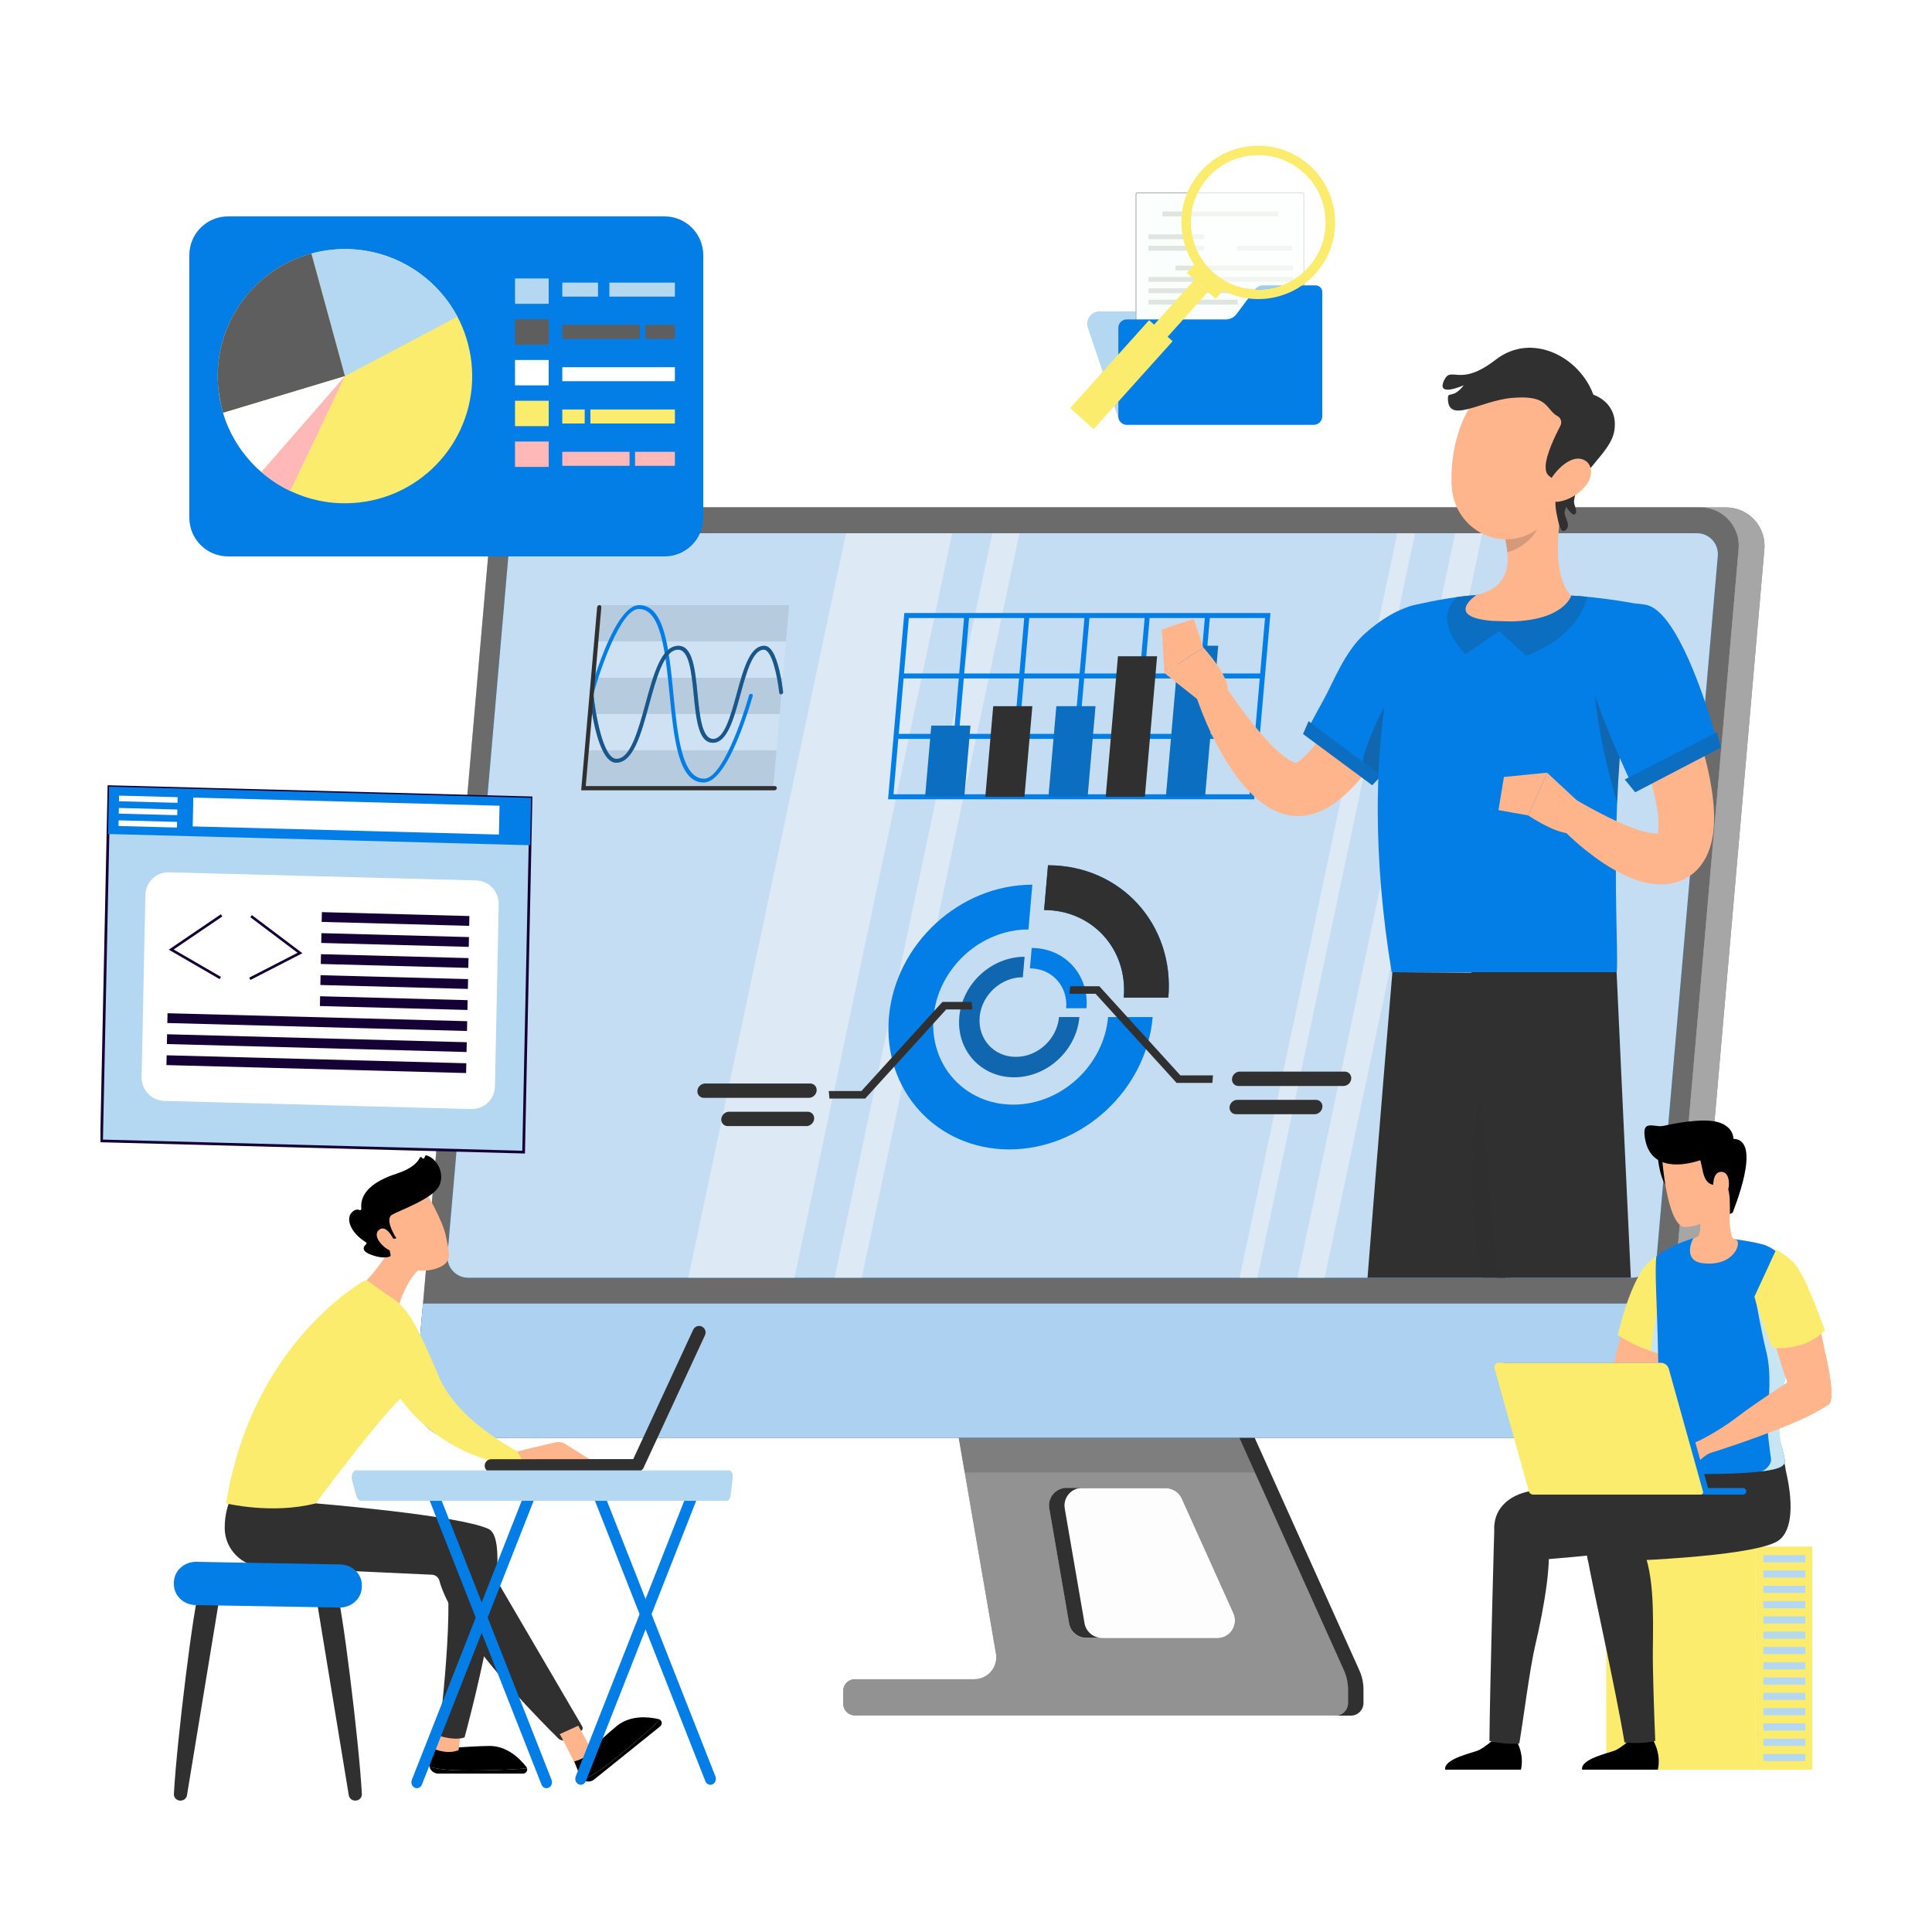 <svg width="500" height="500" viewBox="0 0 500 500" fill="none" xmlns="http://www.w3.org/2000/svg">
<g clip-path="url(#clip0_80_4613)">
<path d="M347.786 432.254L317.565 365.01H246.911L257.757 427.932C258.291 431.022 256.227 433.961 253.148 434.497C252.848 434.55 252.543 434.577 252.237 434.581H221.215C219.561 434.581 218.221 435.926 218.221 437.586V440.937C218.221 442.596 219.561 443.942 221.215 443.942H345.605C347.404 443.942 348.862 442.479 348.862 440.673V437.196C348.854 435.494 348.487 433.809 347.786 432.254ZM315.067 423.944H281.147C278.937 423.948 277.046 422.35 276.676 420.163L271.556 390.481C271.129 388.001 272.786 385.644 275.257 385.214C275.516 385.17 275.778 385.147 276.041 385.148H301.695C303.477 385.149 305.095 386.193 305.835 387.82L319.207 417.502C320.237 419.806 319.21 422.51 316.915 423.543C316.334 423.806 315.705 423.942 315.067 423.944Z" fill="#303030"/>
<path opacity="0.5" d="M347.786 432.254L317.565 365.01H246.911L257.757 427.932C258.291 431.022 256.227 433.961 253.148 434.497C252.848 434.55 252.543 434.577 252.237 434.581H221.215C219.561 434.581 218.221 435.926 218.221 437.586V440.937C218.221 442.596 219.561 443.942 221.215 443.942H345.605C347.404 443.942 348.862 442.479 348.862 440.673V437.196C348.854 435.494 348.487 433.809 347.786 432.254ZM315.067 423.944H281.147C278.937 423.948 277.046 422.35 276.676 420.163L271.556 390.481C271.129 388.001 272.786 385.644 275.257 385.214C275.516 385.17 275.778 385.147 276.041 385.148H301.695C303.477 385.149 305.095 386.193 305.835 387.82L319.207 417.502C320.237 419.806 319.21 422.51 316.915 423.543C316.334 423.806 315.705 423.942 315.067 423.944Z" fill="#F5F5F5"/>
<path opacity="0.2" d="M315.065 423.944H281.145C278.934 423.948 277.044 422.35 276.673 420.163L271.553 390.481C271.127 388.001 272.784 385.644 275.255 385.214C275.514 385.17 275.775 385.147 276.038 385.148H301.693C303.475 385.149 305.092 386.193 305.833 387.821L319.205 417.502C320.234 419.806 319.208 422.51 316.913 423.544C316.332 423.806 315.702 423.942 315.065 423.944Z" fill="#F5F5F5"/>
<path d="M280.028 385.079H276.039C273.532 385.073 271.494 387.108 271.488 389.626C271.488 389.89 271.51 390.152 271.554 390.412L276.674 420.094C277.044 422.281 278.935 423.879 281.146 423.875H285.148C282.937 423.879 281.046 422.281 280.676 420.094L275.556 390.412C275.129 387.932 276.787 385.574 279.257 385.145C279.512 385.102 279.77 385.079 280.028 385.079Z" fill="#303030"/>
<path d="M351.792 432.254L321.543 365.066H317.568L347.79 432.254C348.498 433.825 348.865 435.53 348.866 437.254V440.731C348.866 442.536 347.409 444 345.609 444H349.611C351.409 444 352.868 442.537 352.868 440.731V437.254C352.867 435.53 352.5 433.825 351.792 432.254Z" fill="#303030"/>
<path opacity="0.2" d="M317.539 365.011H246.885L249.657 381.063H324.77L317.539 365.011Z" fill="#303030"/>
<path d="M418.895 372.061H117.467C111.989 372.165 107.464 367.791 107.359 362.293C107.351 361.855 107.371 361.416 107.421 360.981L126.464 142.365C127.086 136.154 132.239 131.394 138.457 131.285H439.883C445.363 131.181 449.888 135.555 449.991 141.053C449.999 141.491 449.979 141.93 449.929 142.365L430.873 360.994C430.251 367.196 425.105 371.952 418.895 372.061Z" fill="#303030"/>
<path opacity="0.3" d="M418.895 372.061H117.467C111.989 372.165 107.464 367.791 107.359 362.293C107.351 361.855 107.371 361.416 107.421 360.981L126.464 142.365C127.086 136.154 132.239 131.394 138.457 131.285H439.883C445.363 131.181 449.888 135.555 449.991 141.053C449.999 141.491 449.979 141.93 449.929 142.365L430.873 360.994C430.251 367.196 425.105 371.952 418.895 372.061Z" fill="#F5F5F5"/>
<path d="M109.466 337.364L107.41 360.993C106.791 366.458 110.705 371.39 116.149 372.011C116.583 372.061 117.02 372.081 117.457 372.073H418.897C425.112 371.963 430.26 367.201 430.875 360.993L432.944 337.364H109.466Z" fill="#037EE6"/>
<path opacity="0.7" d="M109.466 337.364L107.41 360.993C106.791 366.458 110.705 371.39 116.149 372.011C116.583 372.061 117.02 372.081 117.457 372.073H418.897C425.112 371.963 430.26 367.201 430.875 360.993L432.944 337.364H109.466Z" fill="#F5F5F5"/>
<path d="M422.307 330.675H121.266C118.295 330.732 115.84 328.36 115.784 325.376C115.78 325.143 115.791 324.91 115.816 324.677L131.561 143.999C131.903 140.637 134.695 138.061 138.06 138.002H439.101C442.073 137.946 444.529 140.318 444.585 143.301C444.589 143.534 444.578 143.768 444.553 144L428.807 324.679C428.464 328.041 425.673 330.616 422.307 330.675Z" fill="#037EE6"/>
<path opacity="0.8" d="M422.307 330.675H121.266C118.295 330.732 115.84 328.36 115.784 325.376C115.78 325.143 115.791 324.91 115.816 324.677L131.561 143.999C131.903 140.637 134.695 138.061 138.06 138.002H439.101C442.073 137.946 444.529 140.318 444.585 143.301C444.589 143.534 444.578 143.768 444.553 144L428.807 324.679C428.464 328.041 425.673 330.616 422.307 330.675Z" fill="#037EE6"/>
<path opacity="0.8" d="M422.307 330.675H121.266C118.295 330.732 115.84 328.36 115.784 325.376C115.78 325.143 115.791 324.91 115.816 324.677L131.561 143.999C131.903 140.637 134.695 138.061 138.06 138.002H439.101C442.073 137.946 444.529 140.318 444.585 143.301C444.589 143.534 444.578 143.768 444.553 144L428.807 324.679C428.464 328.041 425.673 330.616 422.307 330.675Z" fill="#F5F5F5"/>
<g opacity="0.5">
<path d="M205.619 330.677H178.133L218.937 138.001H246.424L205.619 330.677Z" fill="#F5F5F5"/>
<path d="M223.028 330.677H215.994L256.799 138.001H263.832L223.028 330.677Z" fill="#F5F5F5"/>
<path d="M325.413 330.677H320.805L361.609 138.001H366.218L325.413 330.677Z" fill="#F5F5F5"/>
<path d="M342.819 330.677H335.785L376.59 138.001H383.623L342.819 330.677Z" fill="#F5F5F5"/>
</g>
<path d="M446.552 131.325H439.886C445.366 131.221 449.891 135.595 449.995 141.093C450.003 141.531 449.983 141.97 449.933 142.405L430.876 360.993C430.261 367.201 425.113 371.964 418.898 372.073H425.563C431.778 371.962 436.926 367.201 437.541 360.993L456.598 142.377C457.2 136.911 453.275 131.988 447.827 131.383C447.405 131.337 446.978 131.317 446.552 131.325Z" fill="#303030"/>
<path opacity="0.6" d="M446.552 131.325H439.886C445.366 131.221 449.891 135.595 449.995 141.093C450.003 141.531 449.983 141.97 449.933 142.405L430.876 360.993C430.261 367.201 425.113 371.964 418.898 372.073H425.563C431.778 371.962 436.926 367.201 437.541 360.993L456.598 142.377C457.2 136.911 453.275 131.988 447.827 131.383C447.405 131.337 446.978 131.317 446.552 131.325Z" fill="#F5F5F5"/>
<path d="M286.769 263.21C285.678 275.728 274.682 285.877 262.209 285.877C249.737 285.877 240.51 275.728 241.601 263.21C242.692 250.691 253.688 240.543 266.16 240.543L267.171 228.954C248.321 228.954 231.704 244.29 230.054 263.21C228.405 282.129 242.349 297.466 261.199 297.466C280.049 297.466 296.666 282.129 298.316 263.21H286.769Z" fill="#037EE6"/>
<path d="M302.366 258.185C304.015 239.267 290.072 223.929 271.221 223.929L270.211 235.519C282.684 235.519 291.91 245.667 290.819 258.185H302.366Z" fill="#037EE6"/>
<path d="M302.366 258.185C304.015 239.267 290.072 223.929 271.221 223.929L270.211 235.519C282.684 235.519 291.91 245.667 290.819 258.185H302.366Z" fill="#303030"/>
<path d="M274.079 263.211C273.583 268.909 268.578 273.526 262.901 273.526C257.225 273.526 253.025 268.907 253.523 263.211C254.02 257.513 259.024 252.895 264.701 252.895L265.161 247.62C256.583 247.62 249.019 254.6 248.269 263.21C247.519 271.82 253.864 278.8 262.444 278.8C271.022 278.8 278.586 271.82 279.336 263.21H274.079V263.211Z" fill="#037EE6"/>
<path opacity="0.3" d="M274.079 263.211C273.583 268.909 268.578 273.526 262.901 273.526C257.225 273.526 253.025 268.907 253.523 263.211C254.02 257.513 259.024 252.895 264.701 252.895L265.161 247.62C256.583 247.62 249.019 254.6 248.269 263.21C247.519 271.82 253.864 278.8 262.444 278.8C271.022 278.8 278.586 271.82 279.336 263.21H274.079V263.211Z" fill="#303030"/>
<path d="M281.176 260.925C281.927 252.315 275.582 245.335 267.003 245.335L266.543 250.61C272.22 250.61 276.419 255.229 275.922 260.927H281.176V260.925Z" fill="#037EE6"/>
<path d="M347.687 281.049H320.531C319.508 281.049 318.751 280.217 318.841 279.19C318.931 278.164 319.832 277.331 320.854 277.331H348.01C349.033 277.331 349.79 278.164 349.7 279.19C349.61 280.218 348.71 281.049 347.687 281.049Z" fill="#303030"/>
<path d="M340.225 288.358H319.894C318.872 288.358 318.115 287.525 318.205 286.499C318.294 285.472 319.195 284.64 320.218 284.64H340.548C341.571 284.64 342.328 285.472 342.238 286.499C342.148 287.525 341.247 288.358 340.225 288.358Z" fill="#303030"/>
<path d="M182.175 284.125H209.331C210.354 284.125 211.255 283.293 211.347 282.267C211.438 281.24 210.682 280.408 209.66 280.408H182.504C181.481 280.408 180.578 281.24 180.488 282.267C180.397 283.293 181.152 284.125 182.175 284.125Z" fill="#303030"/>
<path d="M188.355 291.433H208.685C209.708 291.433 210.611 290.6 210.701 289.574C210.792 288.547 210.036 287.715 209.014 287.715H188.683C187.661 287.715 186.759 288.547 186.668 289.574C186.576 290.602 187.332 291.433 188.355 291.433Z" fill="#303030"/>
<path d="M313.755 280.257H304.506L283.532 257.189H276.779L276.95 255.24H284.507L305.48 278.308H313.925L313.755 280.257Z" fill="#303030"/>
<path d="M214.657 284.307H223.906L244.879 261.239H251.632L251.463 259.29H243.905L222.932 282.358H214.486L214.657 284.307Z" fill="#303030"/>
<path opacity="0.1" d="M203.409 165.999H154.312L155.131 156.605H204.228L203.409 165.999Z" fill="#303030"/>
<path opacity="0.1" d="M201.775 184.788H152.678L153.496 175.394H202.593L201.775 184.788Z" fill="#303030"/>
<path opacity="0.1" d="M200.136 203.578H151.039L151.859 194.183H200.955L200.136 203.578Z" fill="#303030"/>
<path opacity="0.2" d="M202.591 175.394H153.494L154.313 165.999H203.41L202.591 175.394Z" fill="#F5F5F5"/>
<path opacity="0.2" d="M200.951 194.183H151.855L152.674 184.788H201.771L200.951 194.183Z" fill="#F5F5F5"/>
<path d="M182.119 202.513C175.546 202.513 174.446 191.407 173.281 179.65C172.207 168.809 171.096 157.598 165.344 157.598C160.625 157.598 155.24 173.516 153.562 179.65L152.605 179.469C152.62 179.412 154.176 173.757 156.466 168.178C159.619 160.499 162.634 156.606 165.429 156.606C172.002 156.606 173.102 167.712 174.267 179.469C175.341 190.31 176.452 201.521 182.204 201.521C186.805 201.521 192.037 186.393 193.852 179.949C193.927 179.683 194.199 179.51 194.459 179.559C194.725 179.61 194.881 179.869 194.803 180.139C194.374 181.633 192.981 186.313 191.08 190.941C187.929 198.62 184.914 202.513 182.119 202.513Z" fill="#037EE6"/>
<path d="M159.46 197.386C154.47 197.386 152.761 181.574 152.582 179.771L153.57 179.59C154.033 184.264 156.01 196.393 159.546 196.393C163.149 196.393 165.126 189.163 167.037 182.17C169.151 174.439 171.146 167.137 175.571 167.137C179.287 167.137 179.887 173.185 180.521 179.588C181.087 185.312 181.673 191.23 184.568 191.23C187.463 191.23 189.081 185.312 190.646 179.59C192.398 173.186 194.051 167.138 197.767 167.138C199.399 167.138 200.685 169.221 201.696 173.504C202.239 175.797 202.546 178.112 202.661 179.098C202.694 179.369 202.492 179.631 202.217 179.681C201.946 179.731 201.707 179.557 201.678 179.291C201.177 174.781 199.714 168.131 197.68 168.131C194.785 168.131 193.166 174.05 191.602 179.773C189.85 186.176 188.198 192.224 184.481 192.224C180.765 192.224 180.165 186.176 179.531 179.773C178.965 174.05 178.379 168.132 175.484 168.132C171.88 168.132 169.904 175.363 167.993 182.355C165.882 190.084 163.885 197.386 159.46 197.386Z" fill="#037EE6"/>
<g opacity="0.5">
<path d="M159.46 197.386C154.47 197.386 152.761 181.574 152.582 179.771L153.57 179.59C154.033 184.264 156.01 196.393 159.546 196.393C163.149 196.393 165.126 189.163 167.037 182.17C169.151 174.439 171.146 167.137 175.571 167.137C179.287 167.137 179.887 173.185 180.521 179.588C181.087 185.312 181.673 191.23 184.568 191.23C187.463 191.23 189.081 185.312 190.646 179.59C192.398 173.186 194.051 167.138 197.767 167.138C199.399 167.138 200.685 169.221 201.696 173.504C202.239 175.797 202.546 178.112 202.661 179.098C202.694 179.369 202.492 179.631 202.217 179.681C201.946 179.731 201.707 179.557 201.678 179.291C201.177 174.781 199.714 168.131 197.68 168.131C194.785 168.131 193.166 174.05 191.602 179.773C189.85 186.176 188.198 192.224 184.481 192.224C180.765 192.224 180.165 186.176 179.531 179.773C178.965 174.05 178.379 168.132 175.484 168.132C171.88 168.132 169.904 175.363 167.993 182.355C165.882 190.084 163.885 197.386 159.46 197.386Z" fill="#303030"/>
</g>
<path d="M200.453 204.53H150.41L154.54 157.149C154.566 156.849 154.831 156.605 155.13 156.605C155.429 156.605 155.651 156.849 155.625 157.149L151.59 203.442H200.547C200.846 203.442 201.068 203.686 201.042 203.986C201.017 204.286 200.753 204.53 200.453 204.53Z" fill="#303030"/>
<path d="M313.214 158.654H311.924H297.636H296.346H282.059H280.769H266.48H265.191H250.902H249.612H234.034L232.67 174.289L232.558 175.584L231.308 189.925L231.196 191.22L229.832 206.855H245.41H246.7H260.989H262.28H276.568H277.855H292.143H293.432H307.721H309.011H324.59L325.954 191.22L326.067 189.925L327.316 175.584L327.429 174.289L328.792 158.654H313.214ZM297.522 159.948H311.81L310.561 174.288H296.272L297.522 159.948ZM309.197 189.925H294.909L296.159 175.584H310.448L309.197 189.925ZM249.423 175.584H263.712L262.461 189.925H248.172L249.423 175.584ZM265.003 175.584H279.291L278.041 189.925H263.752L265.003 175.584ZM280.581 175.584H294.868L293.619 189.925H279.332L280.581 175.584ZM281.945 159.948H296.232L294.982 174.288H280.695L281.945 159.948ZM266.365 159.948H280.654L279.404 174.288H265.115L266.365 159.948ZM250.787 159.948H265.075L263.824 174.288H249.536L250.787 159.948ZM235.207 159.948H249.496L248.246 174.288H233.957L235.207 159.948ZM233.845 175.584H248.133L246.883 189.925H232.594L233.845 175.584ZM245.52 205.561H231.232L232.481 191.22H246.77L245.52 205.561ZM261.099 205.561H246.81L248.061 191.22H262.35L261.099 205.561ZM276.677 205.561H262.388L263.639 191.22H277.928L276.677 205.561ZM292.255 205.561H277.968L279.219 191.22H293.506L292.255 205.561ZM307.835 205.561H293.546L294.796 191.22H309.084L307.835 205.561ZM323.413 205.561H309.125L310.376 191.22H324.664L323.413 205.561ZM324.776 189.925H310.487L311.736 175.584H326.025L324.776 189.925ZM311.85 174.288L313.1 159.948H327.388L326.138 174.288H311.85Z" fill="#037EE6"/>
<path d="M249.549 206.209H239.418L241.024 187.79H251.154L249.549 206.209Z" fill="#037EE6"/>
<path d="M265.129 206.209H254.998L257.042 182.754H267.173L265.129 206.209Z" fill="#303030"/>
<path d="M281.471 206.209H271.342L273.386 182.754H283.517L281.471 206.209Z" fill="#037EE6"/>
<path d="M296.285 206.209H286.154L289.326 169.837H299.455L296.285 206.209Z" fill="#303030"/>
<path d="M311.863 206.209H301.732L305.14 167.118H315.271L311.863 206.209Z" fill="#037EE6"/>
<path opacity="0.2" d="M249.549 206.209H239.418L241.024 187.79H251.154L249.549 206.209Z" fill="#303030"/>
<path opacity="0.2" d="M281.471 206.209H271.342L273.386 182.754H283.517L281.471 206.209Z" fill="#303030"/>
<path opacity="0.2" d="M311.863 206.209H301.732L305.14 167.118H315.271L311.863 206.209Z" fill="#303030"/>
<path d="M389.582 330.678C394.451 292.656 399.272 251.851 399.272 251.851L360.346 251.603C360.346 251.603 356.748 294.166 353.918 330.678H389.582Z" fill="#303030"/>
<path opacity="0.6" d="M390.949 330.678C392.671 316.539 394.382 302.009 395.856 289.319C396.199 284.02 396.53 278.884 396.841 274.004C393.887 267.124 388.071 263.327 384.008 279.217C380.345 293.523 379.486 311.707 383.508 330.677H390.949V330.678Z" fill="#303030"/>
<path d="M422.061 330.678C420.275 293.312 418.351 251.048 418.351 251.048H380.76C380.76 251.048 384.021 294.667 387.526 330.678H422.061Z" fill="#303030"/>
<path d="M356.685 162.109C354.022 168.282 351.012 174.718 347.819 180.678C346.236 183.685 344.534 186.587 342.766 189.289C341.024 191.963 339.048 194.491 337.291 196.084C336.863 196.476 336.457 196.793 336.146 197.001C335.833 197.216 335.628 197.304 335.635 197.33C335.667 197.346 335.832 197.417 335.688 197.435C335.578 197.451 335.294 197.428 334.895 197.281C334.097 196.998 332.991 196.313 331.907 195.43C330.813 194.544 329.668 193.5 328.573 192.339C324.174 187.68 320.005 181.86 316.173 176.169L309.281 179.384C311.716 186.601 314.729 193.336 319.275 199.918C320.435 201.55 321.691 203.185 323.209 204.758C324.739 206.322 326.471 207.89 328.867 209.246C330.06 209.92 331.473 210.522 333.121 210.881C334.734 211.256 336.726 211.321 338.508 210.961C342.04 210.223 344.331 208.654 346.261 207.212C350.05 204.227 352.544 201.042 354.939 197.868C357.279 194.681 359.288 191.423 361.19 188.151C363.051 184.858 364.809 181.554 366.396 178.18C367.998 174.78 369.509 171.496 370.917 167.861L356.685 162.109Z" fill="#FFB58C"/>
<path d="M338.66 188.321L355.873 201.215C355.873 201.215 356.535 200.488 357.627 199.223C358.422 198.29 359.448 197.061 360.637 195.617C367.325 187.44 377.103 172.511 377.183 165.2C377.301 154.302 366.027 152.696 353.376 163.845C347.918 168.654 345.068 176.637 342.29 181.586C341.371 183.217 340.599 184.644 340.004 185.753C339.146 187.359 338.66 188.321 338.66 188.321Z" fill="#037EE6"/>
<path opacity="0.3" d="M377.302 166.457C373.411 163.876 370.571 170.556 362.885 176.198C359.456 178.716 351.948 195.123 352.565 198.734L355.881 201.217C355.881 201.217 377.387 177.319 377.302 166.457Z" fill="#303030"/>
<path d="M311.143 181.962L301.301 174.145L311.44 167.592C311.44 167.592 319.504 176.407 317.31 179.435L311.143 181.962Z" fill="#FFB58C"/>
<path d="M338.662 186.644L357.476 200.761L355.131 203.221L337.229 189.959L338.662 186.644Z" fill="#037EE6"/>
<path opacity="0.2" d="M338.662 186.644L357.476 200.761L355.131 203.221L337.229 189.959L338.662 186.644Z" fill="#303030"/>
<path d="M360.158 251.605H418.413C418.825 246.385 417.619 229.398 418.516 207.764C419.119 193.239 420.675 176.62 424.304 160.075C424.569 158.895 424.833 157.73 425.112 156.55C425.112 156.55 422.16 155.945 417.928 155.325C414.417 154.81 410.009 154.279 405.689 154.071C398.255 153.718 387.485 153.481 380.932 154.071C377.126 154.426 373.41 155.06 370.442 155.634C366.652 156.402 364.417 157.056 364.417 157.056C364.417 157.056 350.064 190.128 360.158 251.605Z" fill="#037EE6"/>
<path d="M300.691 162.89L308.919 160.172L311.442 167.591L301.302 174.144L300.691 162.89Z" fill="#FFB58C"/>
<path d="M431.69 170.153C433.328 173.535 434.65 176.75 435.992 180.111C437.328 183.442 438.514 186.842 439.616 190.31C440.692 193.788 441.661 197.337 442.417 201.054C443.129 204.792 443.726 208.626 443.59 213.078C443.461 215.322 443.214 217.749 442.093 220.574C441.521 221.972 440.68 223.494 439.409 224.872C438.156 226.255 436.445 227.39 434.736 228.042C431.235 229.312 428.3 228.932 425.973 228.447C423.608 227.924 421.65 227.096 419.83 226.2C416.212 224.403 413.158 222.246 410.284 219.949C408.847 218.805 407.478 217.603 406.16 216.354C404.825 215.1 403.57 213.88 402.287 212.456L407.163 206.603C412.818 209.855 418.922 213.163 424.453 214.922C425.817 215.336 427.143 215.614 428.174 215.686C429.216 215.785 429.867 215.489 429.585 215.453C429.461 215.437 429.211 215.575 429.085 215.648C428.956 215.729 428.971 215.724 429.016 215.509C429.126 215.094 429.253 214.029 429.207 212.829C429.151 210.359 428.596 207.325 427.83 204.323C427.081 201.292 426.12 198.198 425.051 195.11C422.94 188.959 420.395 182.62 417.804 176.715L431.69 170.153Z" fill="#FFB58C"/>
<path d="M409.588 208.539L400.388 199.969L395.484 211.028C395.484 211.028 405.395 217.681 408.042 215.042L409.588 208.539Z" fill="#FFB58C"/>
<path d="M389.215 201.082L387.795 209.658L395.486 211.028L400.39 199.969L389.215 201.082Z" fill="#FFB58C"/>
<path opacity="0.3" d="M418.514 207.77C419.117 193.244 420.675 176.625 424.304 160.08C420.411 159.741 413.754 160.125 412.652 166.437C411.463 173.219 412.961 189.175 418.514 207.77Z" fill="#303030"/>
<path d="M411.216 175.324C413.351 182.498 416.963 191.124 419.635 197.157C420.335 198.756 420.986 200.181 421.516 201.33C422.445 203.352 423.03 204.575 423.03 204.575L444.834 193.42C444.834 193.42 444.594 192.51 444.163 190.978C443.831 189.821 443.399 188.303 442.86 186.554C439.648 176.237 432.996 157.8 425.895 156.508C415.28 154.582 407.327 162.322 411.216 175.324Z" fill="#037EE6"/>
<path d="M391.423 162.288C405.807 161.889 407.967 154.841 408.055 154.532L408.142 154.222C407.32 154.163 406.512 154.119 405.689 154.076C398.254 153.721 387.486 153.486 380.933 154.076C380.463 154.12 380.007 154.164 379.537 154.222C378.509 155.284 377.509 156.788 377.921 158.41C378.553 160.872 381.918 161.698 384.87 162.037L391.423 162.288Z" fill="#F5F5F5"/>
<path d="M444.323 189.497L420.49 201.725L423.189 205.04L445.342 193.489L444.323 189.497Z" fill="#037EE6"/>
<path opacity="0.2" d="M444.323 189.497L420.49 201.725L423.189 205.04L445.342 193.489L444.323 189.497Z" fill="#303030"/>
<path d="M394.986 169.745L387.952 163.328L379.293 169.318C379.293 169.318 370.331 160.794 376.986 154.546C378.276 154.366 379.591 154.199 380.932 154.074C387.485 153.484 398.255 153.721 405.688 154.074C407.383 154.155 409.08 154.295 410.743 154.455C410.25 156.869 407.701 164.801 394.986 169.745Z" fill="#037EE6"/>
<path opacity="0.2" d="M394.986 169.745L387.952 163.328L379.293 169.318C379.293 169.318 370.331 160.794 376.986 154.546C378.276 154.366 379.591 154.199 380.932 154.074C387.485 153.484 398.255 153.721 405.688 154.074C407.383 154.155 409.08 154.295 410.743 154.455C410.25 156.869 407.701 164.801 394.986 169.745Z" fill="#303030"/>
<path d="M390.954 160.825C404.813 160.577 406.642 154.132 406.642 154.132C401.25 148.794 403.322 134.21 405.158 126.203L398.531 131.718L389.51 139.239C389.774 140.463 389.98 141.702 390.083 142.896C390.568 147.805 389.305 152.275 382.105 153.984C382.105 153.984 373.565 159.661 386.24 160.688L390.954 160.825Z" fill="#FFB58C"/>
<path opacity="0.2" d="M389.51 139.239C389.774 140.463 389.979 141.702 390.083 142.897C393.447 142.218 397.943 138.62 398.413 135.169C398.589 133.872 398.618 132.618 398.531 131.719L389.51 139.239Z" fill="#303030"/>
<path d="M407.895 114.686C405.592 125.318 404.783 131.638 398.527 136.488C389.116 143.785 376.645 137.303 375.731 126.308C374.908 116.412 378.813 100.688 389.956 97.678C400.934 94.713 410.198 104.056 407.895 114.686Z" fill="#FFB58C"/>
<path d="M384.387 115.372C384.387 115.372 381.631 120.166 379.074 122.332C380.396 123.956 383.122 123.611 383.122 123.611L384.387 115.372Z" fill="#FFB58C"/>
<path d="M401.843 106.743C399.881 104.712 399.314 102.268 391.21 102.988C383.105 103.707 374.554 109.982 374.726 102.936C374.766 101.32 376.137 103.209 378.816 99.702C378.816 99.702 371.482 103.028 373.777 98.341C375.623 94.566 377.695 100.366 387.075 93.097C396.454 85.827 408.803 92.382 412.364 102.154C412.364 102.154 418.775 104.089 417.826 111.224C416.996 117.468 408.255 122.081 407.356 129.682C407.227 130.768 408.573 132.52 407.497 133.137C406.875 133.492 405.36 131.23 405.36 131.23C405.36 131.23 405.102 131.669 404.911 132.548C404.692 133.556 406.889 136.166 405.003 137.307C403.927 137.959 403.456 136.03 402.809 132.766C402.573 131.573 402.456 130.113 402.579 128.352C403.041 121.779 399.898 124.796 400.016 120.625C400.098 117.729 402.413 112.881 403.821 110.187C404.283 109.305 403.99 108.179 403.114 107.71C402.706 107.491 402.267 107.182 401.843 106.743Z" fill="#303030"/>
<path d="M410.329 125.781C408.436 128.066 405.828 129.413 403.607 129.794C400.267 130.366 399.515 127.26 401.213 124.261C402.74 121.56 406.319 118.008 409.303 118.801C412.242 119.58 412.495 123.17 410.329 125.781Z" fill="#FFB58C"/>
<path d="M454.249 400.266H415.707V457.993H454.249V400.266Z" fill="#FCEC6D"/>
<path d="M454.243 457.986H469.002V400.258H454.243V457.986Z" fill="#FCEC6D"/>
<path d="M467.193 402.477H456.355V404.322H467.193V402.477Z" fill="#B4D8F1"/>
<path d="M467.193 406.438H456.355V408.282H467.193V406.438Z" fill="#B4D8F1"/>
<path d="M467.193 410.399H456.355V412.243H467.193V410.399Z" fill="#B4D8F1"/>
<path d="M467.193 414.352H456.355V416.196H467.193V414.352Z" fill="#B4D8F1"/>
<path d="M467.193 418.313H456.355V420.157H467.193V418.313Z" fill="#B4D8F1"/>
<path d="M467.193 422.266H456.355V424.11H467.193V422.266Z" fill="#B4D8F1"/>
<path d="M467.193 426.227H456.355V428.071H467.193V426.227Z" fill="#B4D8F1"/>
<path d="M467.193 430.187H456.355V432.032H467.193V430.187Z" fill="#B4D8F1"/>
<path d="M467.193 434.141H456.355V435.985H467.193V434.141Z" fill="#B4D8F1"/>
<path d="M467.193 438.101H456.355V439.946H467.193V438.101Z" fill="#B4D8F1"/>
<path d="M467.193 442.062H456.355V443.906H467.193V442.062Z" fill="#B4D8F1"/>
<path d="M467.193 446.015H456.355V447.86H467.193V446.015Z" fill="#B4D8F1"/>
<path d="M467.193 449.976H456.355V451.82H467.193V449.976Z" fill="#B4D8F1"/>
<path d="M467.193 453.929H456.355V455.774H467.193V453.929Z" fill="#B4D8F1"/>
<path d="M409.45 457.993H429.038C429.038 457.993 430.129 454.517 427.763 450.211C427.763 450.211 426.185 451.475 421.467 450.623C421.467 450.623 419.498 452.291 418.134 452.945C416.763 453.606 408.927 455.142 409.457 458L409.45 457.993Z" fill="black"/>
<path d="M410.813 402.94C412.081 410.465 417.912 435.919 420.426 450.953C425.012 451.343 427.216 450.821 428.381 450.549C428.152 445.303 427.703 432.759 427.754 427.263C427.843 417.967 428.278 405.711 424.171 398.98L410.363 400.06C410.444 400.787 410.525 401.375 410.592 401.801C410.658 402.206 410.732 402.58 410.813 402.933V402.94Z" fill="#303030"/>
<path d="M374.018 457.993H393.606C393.606 457.993 394.697 454.517 392.331 450.211C392.331 450.211 390.753 451.475 386.035 450.623C386.035 450.623 384.067 452.291 382.703 452.945C381.332 453.606 373.495 455.142 374.026 458L374.018 457.993Z" fill="black"/>
<path d="M385.459 450.52C389.204 451.446 391.91 451.35 393.192 451.211C394.232 445.163 395.876 431.87 397.358 425.632C399.658 415.939 401.906 402.617 400.344 397.863L386.764 394.461C386.72 394.887 385.614 435.669 385.459 450.52Z" fill="#303030"/>
<path d="M439.513 380.587C439.24 377.912 438.923 375.958 438.923 375.958L423.751 379.661L410.864 382.586C406.087 383.644 400.315 384.923 395.228 386.069C389.514 387.362 385.725 391.683 386.978 397.385L388.408 404.3C396.393 404.189 433.947 400.604 437.154 398.987C440.781 397.157 441.872 390.706 439.513 380.587Z" fill="#303030"/>
<path d="M462.162 380.587C461.889 377.912 460.584 375.039 460.584 375.039L446.407 379.654L433.521 382.579C428.743 383.637 422.971 384.915 417.884 386.062C412.171 387.355 408.381 391.676 409.635 397.378L411.065 404.292C419.049 404.182 452.43 403.021 459.81 398.98C463.371 397.025 464.528 390.698 462.169 380.58L462.162 380.587Z" fill="#303030"/>
<path d="M419.688 358.917C419.688 358.917 426.426 355.882 428.284 358.924C429.302 360.593 428.594 363.686 426.301 364.987C424.001 366.287 411.018 371.762 398.758 374.811C398.758 374.811 398.235 373.114 397.395 371.328C397.395 371.328 402.894 369.058 408.357 365.229C413.827 361.401 419.696 358.917 419.696 358.917H419.688Z" fill="#E5918F"/>
<path d="M421.376 337.938L415.604 360.931C415.604 360.931 416.201 366.743 422.091 363.892C427.982 361.041 431.881 342.722 431.881 342.722L421.376 337.938Z" fill="#FFB58C"/>
<path d="M431.144 350.797C430.429 350.628 429.751 350.437 429.087 350.239C428.416 350.04 427.775 349.835 427.163 349.622C421.678 347.748 418.707 345.492 418.707 345.492C420.432 338.019 422.511 332.993 424.362 329.686C424.413 329.605 424.457 329.532 424.502 329.444C424.553 329.363 424.597 329.282 424.649 329.201C425.644 327.555 427.075 326.174 428.667 325.035C428.829 324.917 428.984 324.814 429.153 324.697L429.832 336.704L429.95 337.938L431.144 350.797Z" fill="#FCEC6D"/>
<path d="M431.147 350.796C430.432 350.627 429.754 350.436 429.09 350.238C428.419 350.04 427.778 349.834 427.166 349.621C428.316 341.538 429.363 336.454 429.363 336.454L429.953 337.938L431.147 350.796V350.796Z" fill="#C7E5F2"/>
<path d="M465.244 330.039C465.104 333.595 464.477 339.297 463.939 345.029C463.769 346.844 463.6 348.674 463.46 350.437C463.364 351.532 461.705 357.389 461.639 358.439C461.344 363.451 458.881 367.199 461.211 374.833C461.771 376.663 461.911 377.604 461.911 378.353C461.911 378.875 461.233 379.426 460.96 379.573C459.98 380.139 458.063 380.528 455.726 380.815H455.719C451.126 381.373 444.933 381.476 441.195 381.476C436.175 381.476 428.641 380.682 427.69 379.419C426.82 378.265 427.623 376.582 428.036 374.267C429.886 363.811 429.23 358.359 429.112 350.805C429.112 350.614 429.105 350.43 429.105 350.232C428.913 338.585 428.147 328.621 428.685 325.027C428.847 324.91 429.002 324.807 429.171 324.689C429.968 324.146 430.749 323.668 431.501 323.242C431.567 323.212 431.648 323.161 431.729 323.109C431.958 322.977 432.201 322.852 432.422 322.735C432.504 322.683 432.592 322.646 432.688 322.602C434.391 321.772 436.868 320.89 438.291 320.398C438.475 320.339 438.637 320.28 438.777 320.244C440.119 320.163 441.571 320.148 443.142 320.185C444.506 320.229 446.592 320.405 448.863 320.699H448.87C451.435 321.03 454.237 321.508 456.463 322.117C456.463 322.117 456.485 322.125 456.508 322.132C456.928 322.264 459.648 323.278 462.479 326.299C463.423 327.298 464.396 328.525 465.266 330.024L465.244 330.039Z" fill="#037EE6"/>
<path d="M461.211 374.833C461.771 376.663 461.911 377.604 461.911 378.353C461.911 378.875 461.233 379.426 460.96 379.573C459.98 380.139 458.063 380.528 455.726 380.815C456.684 380.697 458.343 379.183 458.343 377.809C458.343 376.847 457.097 370.366 457.436 366.184C457.783 362.011 458.461 355.361 457.163 350.033C455.859 344.713 454.635 337.71 454.635 337.71L461.955 342.119C461.955 342.119 462.899 343.435 463.939 345.036C463.769 346.851 463.599 348.681 463.459 350.445C463.364 351.54 458.874 367.206 461.211 374.841V374.833Z" fill="#C7E5F2"/>
<path d="M429.008 299.265C429.008 299.265 429.642 306.891 432.178 307.406C434.714 307.92 434.095 304.68 434.095 304.68L433.741 301.057L429.008 299.265Z" fill="black"/>
<path d="M440.707 326.923C435.738 326.335 437.596 321.522 438.274 320.413C438.458 320.354 439.306 320.097 439.373 320.053C439.38 320.045 439.387 320.045 439.387 320.045C439.549 319.913 439.675 319.715 439.771 319.472C440.257 318.201 440.036 315.673 440.014 315.511V315.041C440.095 314.74 440.176 314.453 440.242 314.181L442.852 312.131L448.381 307.796C448.381 307.796 446.914 315.041 448.094 319.612C448.182 319.957 448.367 320.442 448.824 320.707C448.824 320.714 448.831 320.707 448.831 320.707C448.979 320.802 449.163 320.868 449.384 320.905C450.741 321.544 448.853 327.878 440.692 326.916L440.707 326.923Z" fill="#FFB58C"/>
<path d="M445.093 312.403C445.093 312.403 445.048 317.238 439.777 319.464C440.264 318.2 440.043 315.673 440.028 315.511L442.232 313.785L445.093 312.41V312.403Z" fill="#FFB58C"/>
<path d="M430.217 300.352C430.217 300.352 431.367 316.187 435.658 317.532C435.658 317.532 441.12 318.046 445.042 312.785C446.17 311.271 447.601 310.926 448.065 309.096C448.824 306.12 449.893 300.638 448.529 297.332C446.591 292.629 430.401 288.889 430.217 300.352V300.352Z" fill="#FFB58C"/>
<path d="M448.603 294.723C448.529 291.85 445.61 290.77 445.61 290.77C442.705 289.411 436.66 289.999 430.43 291.387C428.971 291.711 427.135 290.822 426.117 291.527C424.886 292.379 426.117 296.274 426.117 296.274C428.521 303.527 437.36 301.168 440.022 300.271C440.656 302.138 440.574 304.732 442.145 306.076C443.044 306.841 444.6 306.863 446.192 306.598C446.384 306.965 447.121 307.296 447.268 307.803C447.77 309.501 447.696 312.153 447.681 314.196L448.433 313.829C448.529 313.278 456.285 294.966 448.61 294.723H448.603Z" fill="black"/>
<path d="M444.6 309.934C447.652 311.102 448.603 303.615 445.705 303.284C443.508 303.034 443.42 306.091 443.42 306.091C443.42 306.091 442.86 309.272 444.6 309.941V309.934Z" fill="#FFB58C"/>
<path d="M473.932 361.945C472.59 363.502 467.504 364.634 465.056 362.488C464.289 361.805 463.419 360.005 462.564 357.771C460.397 352.061 458.34 343.515 458.34 343.515L469.73 337.718C469.73 337.718 471.197 344.265 472.458 350.489C472.458 350.489 472.472 350.555 472.495 350.665C472.907 352.656 473.291 354.618 473.586 356.301C473.6 356.345 473.6 356.389 473.608 356.433C473.91 358.439 474.102 360.534 473.939 361.952L473.932 361.945Z" fill="#FFB58C"/>
<path d="M454.043 335.565C455.141 340.12 458.599 348.762 458.599 348.762C461.017 349.166 464.268 348.718 466.959 347.755C470.063 346.646 472.282 344.309 472.282 344.309C472.282 344.309 469.989 337.887 467.932 333.272C466.089 329.128 464.976 327.584 464.18 326.761C462.978 325.505 461.032 324.065 459.661 323.411L454.05 335.565H454.043Z" fill="#FCEC6D"/>
<path d="M473.934 361.945C473.838 362.782 473.61 363.378 473.197 363.591C473.131 363.635 472.194 364.186 472.128 364.23C470.735 365.075 468.213 366.523 465.073 367.867C457.457 371.145 446.391 374.951 440.427 376.692C440.427 376.692 439.838 375.01 438.916 373.261C438.916 373.261 444.312 370.762 449.613 366.714C454.921 362.672 462.566 357.763 462.566 357.763L464.498 355.5C464.498 355.5 471.354 349.21 472.46 350.474C472.46 350.474 472.474 350.54 472.497 350.65C472.659 351.304 473.204 353.722 473.588 356.287C473.602 356.331 473.602 356.375 473.61 356.419C473.912 358.425 474.104 360.519 473.941 361.937L473.934 361.945Z" fill="#FFB58C"/>
<path d="M439.705 372.879C439.705 372.879 438.364 373.687 437 373.401C436.24 373.239 435.938 372.938 435.378 372.835C434.818 372.739 433.328 372.556 432.591 372.196C431.854 371.835 431.566 371.791 431.596 372.534C431.618 373.268 433.078 373.908 433.468 374.113C433.859 374.319 434.36 374.973 434.412 375.054C434.464 375.135 431.987 376.428 431.323 376.163C431.323 376.163 431.124 376.758 431.235 377.089C431.345 377.42 431.854 377.537 431.898 377.706C431.935 377.875 431.78 378.213 431.898 378.478C432.009 378.742 432.466 378.742 432.65 379.176C432.834 379.609 432.635 379.609 432.768 380.058C432.901 380.506 433.476 380.587 433.586 380.814C433.697 381.042 433.638 381.314 433.881 381.476C434.125 381.637 436.351 380.925 437.162 380.572C437.973 380.227 440.148 377.104 442.551 376.046L439.72 372.879H439.705Z" fill="#FFB58C"/>
<path d="M451.088 386.796H433.764V385.106H451.088C451.553 385.106 451.936 385.481 451.936 385.951C451.936 386.414 451.56 386.796 451.088 386.796V386.796Z" fill="#037EE6"/>
<path d="M441.718 386.796H398.348C397.831 386.796 397.374 386.451 397.234 385.951L388.358 354.097C388.159 353.391 388.697 352.693 389.427 352.693H431.368C432.348 352.693 433.203 353.34 433.461 354.28L442.308 386.017C442.419 386.407 442.124 386.789 441.718 386.789V386.796Z" fill="#037EE6"/>
<path d="M440.148 386.796H396.777C396.261 386.796 395.804 386.451 395.664 385.951L386.788 354.097C386.589 353.391 387.127 352.693 387.857 352.693H429.797C430.778 352.693 431.633 353.34 431.891 354.28L440.738 386.017C440.848 386.407 440.554 386.789 440.148 386.789V386.796Z" fill="#FCEC6D"/>
<path d="M121.313 458.198C115.107 458.198 112.363 457.664 111.135 457.178C111.373 458.198 112.28 459.003 113.427 459.003H135.377C136.117 459.003 136.584 458.296 136.405 457.655C133.904 457.857 128.589 458.198 121.31 458.198H121.313Z" fill="black"/>
<path d="M136.407 457.655C136.372 457.526 136.319 457.397 136.229 457.281C134.555 455.143 131.197 451.788 126.629 451.852C119.936 451.948 117.601 452.675 112.4 451.893L111.172 455.965C111.046 456.38 111.046 456.794 111.134 457.181C112.362 457.667 115.107 458.2 121.312 458.2C128.591 458.2 133.906 457.86 136.407 457.657V457.655Z" fill="black"/>
<path d="M113.905 447.506L112.398 452.634C112.398 452.634 115.736 454.155 118.67 452.935L119.246 448.491L113.905 447.506V447.506Z" fill="#FFB58C"/>
<path d="M159.399 454.969C154.562 458.861 152.089 460.169 150.83 460.56C151.651 461.201 152.86 461.258 153.753 460.538L170.864 446.775C171.44 446.31 171.364 445.469 170.826 445.083C169.001 446.808 165.071 450.406 159.396 454.969H159.399Z" fill="black"/>
<path d="M170.828 445.083C170.718 445.004 170.599 444.94 170.454 444.906C167.819 444.296 163.111 443.798 159.591 446.715C154.433 450.985 153.064 453.013 148.525 455.668L150.103 459.597C150.265 459.997 150.52 460.321 150.832 460.562C152.091 460.169 154.564 458.861 159.401 454.972C165.075 450.409 169.005 446.81 170.83 445.085L170.828 445.083Z" fill="black"/>
<path d="M81.684 389.076C81.684 389.076 118.832 392.112 126.451 395.703C134.072 399.294 120.231 449.629 120.231 449.629C120.231 449.629 118.156 450.628 113.541 449.193C113.541 449.193 118.275 412.049 114.752 403.995L74.531 397.409L81.684 389.078V389.076Z" fill="#303030"/>
<path d="M59.313 388.766C59.313 388.766 58.102 391.683 58.152 395.558C58.221 400.917 62.524 405.265 67.87 405.532L111.785 407.536C112.713 407.579 113.497 408.22 113.73 409.121C114.763 413.117 119.807 425.389 144.461 449.873C145.118 450.523 146.139 450.635 146.919 450.142L150.43 447.923C150.799 447.69 150.916 447.206 150.697 446.83L125.129 403.118C123.786 400.9 121.627 399.296 119.116 398.655L81.687 389.076L59.313 388.766V388.766Z" fill="#303030"/>
<path d="M102.587 320.691C102.587 320.691 97.884 329.017 93.088 333.051L103.001 338.589C103.001 338.589 105.236 329.774 110.34 327.191L102.59 320.688L102.587 320.691Z" fill="#FFB58C"/>
<path d="M58.514 389.076C58.514 389.076 70.37 391.969 81.685 389.076C81.685 389.076 97.518 367.766 103.645 361.966C103.645 361.966 113.416 377.402 135.166 379.59L136.38 376.876C136.38 376.876 119.066 368.886 113.735 356.607C108.405 344.33 106.263 339.093 101.415 335.89C98.394 333.896 96.585 332.533 95.652 331.789C95.14 331.382 94.433 331.337 93.876 331.677C88.731 334.818 64.514 351.422 58.516 389.076H58.514Z" fill="#FCEC6D"/>
<path d="M133.855 375.666L136.305 375.013L143.738 373.29C144.633 373.083 145.573 373.242 146.352 373.731L152.742 377.756L135.093 377.725L133.858 375.663L133.855 375.666Z" fill="#FFB58C"/>
<path d="M110.056 308.205C110.056 308.205 114.628 315.813 115.421 320.019C116.213 324.225 117.487 326.853 112.707 328.352C107.928 329.851 103.484 327.954 100.697 324.029C100.697 324.029 96.343 317.989 96.776 315.222C97.212 312.456 110.058 308.207 110.058 308.207L110.056 308.205Z" fill="#FFB58C"/>
<path d="M101.97 320.566L102.589 320.485C102.589 320.485 99.352 315.588 101.47 314.373C103.588 313.158 112.219 310.177 113.719 306.774C115.163 303.493 113.002 299.788 110.396 299.013C110.232 298.963 110.058 299.061 109.998 299.223L109.846 299.635C109.741 299.919 109.346 299.931 109.225 299.654C109.11 299.392 108.734 299.38 108.618 299.642C108.156 300.662 106.771 302.404 102.62 303.75C96.729 305.661 93.061 308.635 93.513 312.824C93.541 313.089 93.277 313.272 93.034 313.165C92.554 312.953 91.823 312.917 90.976 313.846C89.502 315.46 90.657 318.991 94.682 321.488C94.872 321.608 94.908 321.877 94.736 322.025C94.134 322.542 93.287 323.693 96.01 324.717C98.797 325.768 100.316 325.411 100.877 325.187C101.03 325.125 101.115 324.97 101.084 324.81L100.368 321.138C100.33 320.947 100.461 320.766 100.654 320.74L101.972 320.566H101.97Z" fill="black"/>
<path d="M102.224 321.527C102.224 321.527 100.205 316.547 98.087 318.299C95.969 320.048 100.046 323.917 101.926 323.865L102.221 321.527H102.224Z" fill="#FFB58C"/>
<path d="M144.834 448.801C145.179 449.116 148.526 455.871 148.526 455.871C148.526 455.871 152.251 455.063 153.01 452.704L149.659 446.607L144.834 448.801V448.801Z" fill="#FFB58C"/>
<path d="M127.04 381.017C127.068 381.017 127.097 381.017 127.125 381.017L164.83 380.979C165.763 380.979 166.518 380.221 166.516 379.292C166.516 378.36 165.756 377.59 164.826 377.607L127.121 377.645C126.188 377.645 125.433 378.4 125.436 379.332C125.436 380.235 126.147 380.971 127.04 381.014V381.017Z" fill="#303030"/>
<path d="M179.433 344.051C179.419 344.077 179.407 344.104 179.395 344.13L163.531 378.372C163.138 379.218 163.504 380.221 164.349 380.614C165.194 381.007 166.211 380.64 166.589 379.789L182.453 345.548C182.846 344.702 182.479 343.698 181.635 343.305C180.816 342.926 179.849 343.26 179.435 344.051H179.433Z" fill="#303030"/>
<path d="M150.301 461.902C150.113 461.902 149.922 461.862 149.741 461.776C149.02 461.438 148.689 460.525 148.999 459.739L178.778 384.097C179.087 383.311 179.922 382.946 180.644 383.284C181.365 383.623 181.696 384.535 181.386 385.322L151.607 460.963C151.377 461.55 150.853 461.902 150.303 461.902H150.301Z" fill="#037EE6"/>
<path d="M183.847 461.902C183.297 461.902 182.774 461.552 182.543 460.963L152.764 385.322C152.455 384.535 152.788 383.623 153.507 383.284C154.225 382.946 155.061 383.308 155.373 384.097L185.152 459.739C185.461 460.525 185.128 461.438 184.409 461.776C184.226 461.862 184.035 461.902 183.85 461.902H183.847Z" fill="#037EE6"/>
<path d="M107.889 462.783C107.701 462.783 107.51 462.743 107.329 462.657C106.608 462.318 106.277 461.406 106.587 460.619L136.365 384.978C136.675 384.191 137.51 383.827 138.232 384.165C138.953 384.503 139.284 385.416 138.974 386.202L109.195 461.844C108.964 462.43 108.441 462.783 107.891 462.783H107.889Z" fill="#037EE6"/>
<path d="M141.437 462.783C140.887 462.783 140.364 462.432 140.133 461.844L110.354 386.202C110.044 385.416 110.378 384.503 111.097 384.165C111.815 383.826 112.651 384.189 112.963 384.977L142.741 460.619C143.051 461.405 142.718 462.318 141.999 462.656C141.816 462.742 141.625 462.783 141.439 462.783H141.437Z" fill="#037EE6"/>
<path d="M189.628 382.447C189.682 381.974 189.608 381.485 189.427 381.114C189.246 380.742 188.975 380.527 188.691 380.527H92.123C91.747 380.527 91.399 380.851 91.197 381.383C90.995 381.917 90.967 382.587 91.125 383.16L92.172 386.982C92.411 387.858 92.93 388.417 93.502 388.417H188.028C188.56 388.417 189.016 387.781 189.118 386.901L189.629 382.444L189.628 382.447Z" fill="#B4D8F1"/>
<path d="M51.504 412.087C50.343 413.719 45.724 450.663 45.002 464.307C44.954 465.229 45.732 466 46.703 466C47.542 466 48.258 465.419 48.386 464.633L56.835 413.264L51.504 412.089V412.087Z" fill="#303030"/>
<path d="M87.149 412.087C88.31 413.719 92.929 450.663 93.651 464.307C93.699 465.229 92.921 466 91.95 466C91.111 466 90.395 465.419 90.267 464.633L81.818 413.264L87.149 412.089V412.087Z" fill="#303030"/>
<path d="M45 409.545V409.954C44.97 412.91 47.476 415.335 50.615 415.389L87.806 416.03C90.9 416.084 93.477 413.812 93.626 410.902L93.647 410.526C93.804 407.491 91.268 404.935 88.042 404.875L50.836 404.198C47.651 404.138 45.031 406.543 45.003 409.542L45 409.545Z" fill="#037EE6"/>
<path d="M171.973 56H59.027C53.489 56 49 60.485 49 66.017V133.983C49 139.515 53.489 144 59.027 144H171.973C177.511 144 182 139.515 182 133.983V66.017C182 60.485 177.511 56 171.973 56Z" fill="#037EE6"/>
<path d="M92.949 130.039C89.4 130.439 85.916 130.254 82.603 129.574C77.497 128.517 72.776 126.272 68.787 123.106C68.405 122.801 68.028 122.491 67.658 122.168C65.782 120.542 64.088 118.7 62.618 116.679C60.484 113.751 58.817 110.441 57.739 106.851C57.694 106.704 57.652 106.558 57.61 106.415C57.114 104.681 56.759 102.881 56.549 101.03C54.969 87.005 62.465 74.048 74.362 68.016C76.325 67.022 78.408 66.213 80.589 65.619C82.205 65.18 83.876 64.858 85.594 64.667C88.68 64.32 91.718 64.41 94.637 64.891C104.814 66.565 113.604 72.95 118.378 81.954C120.257 85.5 121.515 89.452 121.993 93.682C124.025 111.734 111.025 128.016 92.949 130.045V130.039Z" fill="#FCEC6D"/>
<path d="M118.377 81.949L89.27 97.351L80.588 65.614C82.204 65.175 83.874 64.852 85.592 64.661C88.679 64.315 91.717 64.405 94.636 64.885C104.813 66.56 113.603 72.944 118.377 81.949Z" fill="#B4D8F1"/>
<path d="M89.271 97.351L57.739 106.848C57.694 106.702 57.652 106.556 57.61 106.413C57.129 104.675 56.839 102.867 56.549 101.028C54.969 87.003 62.465 74.046 74.362 68.013C76.325 67.019 78.408 66.211 80.589 65.617L89.271 97.354V97.351Z" fill="#5E5E5E"/>
<path d="M89.272 97.351L67.662 122.166C65.785 120.54 64.091 118.698 62.621 116.677C60.488 113.749 58.821 110.439 57.742 106.849L89.275 97.351H89.272Z" fill="white"/>
<path d="M89.273 97.351L75.114 127.05C72.431 125.772 69.918 124.133 67.656 122.175L89.273 97.354V97.351Z" fill="#FFB8B8"/>
<path d="M141.999 72.064H133.287V78.63H141.999V72.064Z" fill="#B4D8F1"/>
<path d="M141.999 82.615H133.287V89.181H141.999V82.615Z" fill="#5E5E5E"/>
<path d="M141.999 93.166H133.287V99.733H141.999V93.166Z" fill="white"/>
<path d="M141.999 103.718H133.287V110.284H141.999V103.718Z" fill="#FCEC6D"/>
<path d="M141.999 114.268H133.287V120.835H141.999V114.268Z" fill="#FFB8B8"/>
<path d="M154.761 73.138H145.52V76.762H154.761V73.138Z" fill="#B4D8F1"/>
<path d="M174.663 73.138H157.707V76.762H174.663V73.138Z" fill="#B4D8F1"/>
<path d="M165.57 84.086H145.52V87.71H165.57V84.086Z" fill="#5E5E5E"/>
<path d="M174.662 84.086H167.045V87.71H174.662V84.086Z" fill="#5E5E5E"/>
<path d="M174.662 95.031H145.52V98.655H174.662V95.031Z" fill="white"/>
<path d="M151.317 105.977H145.52V109.6H151.317V105.977Z" fill="#FCEC6D"/>
<path d="M174.665 105.977H152.795V109.6H174.665V105.977Z" fill="#FCEC6D"/>
<path d="M162.929 116.925H145.52V120.549H162.929V116.925Z" fill="#FFB8B8"/>
<path d="M174.663 116.925H164.344V120.549H174.663V116.925Z" fill="#FFB8B8"/>
<path d="M289.665 108.887L281.533 84.829C280.828 82.742 282.383 80.581 284.59 80.581H328.776L320.97 94.232L289.665 108.887Z" fill="#B4D8F1"/>
<path d="M337.104 49.91H294.344C294.151 49.91 293.994 50.066 293.994 50.259V101.548C293.994 101.741 294.151 101.897 294.344 101.897H337.104C337.298 101.897 337.454 101.741 337.454 101.548V50.259C337.454 50.066 337.298 49.91 337.104 49.91Z" fill="#FAFEFD" stroke="#B3B3B3" stroke-width="0.25" stroke-miterlimit="10"/>
<path d="M311.52 61.902H297.263C297.235 61.902 297.211 61.878 297.211 61.849V60.695C297.211 60.666 297.235 60.643 297.263 60.643H311.52C311.548 60.643 311.572 60.666 311.572 60.695V61.849C311.572 61.878 311.549 61.902 311.52 61.902Z" fill="#DFE5E1"/>
<path d="M311.52 64.871H297.263C297.235 64.871 297.211 64.847 297.211 64.818V63.664C297.211 63.635 297.235 63.611 297.263 63.611H311.52C311.548 63.611 311.572 63.635 311.572 63.664V64.818C311.572 64.847 311.549 64.871 311.52 64.871Z" fill="#DFE5E1"/>
<path d="M334.612 69.992H304.238C304.209 69.992 304.186 69.968 304.186 69.939V68.785C304.186 68.756 304.209 68.733 304.238 68.733H334.612C334.641 68.733 334.664 68.756 334.664 68.785V69.939C334.664 69.968 334.641 69.992 334.612 69.992Z" fill="#DFE5E1"/>
<path d="M334.613 72.936H297.263C297.235 72.936 297.211 72.912 297.211 72.883V71.728C297.211 71.7 297.235 71.676 297.263 71.676H334.613C334.641 71.676 334.665 71.7 334.665 71.728V72.883C334.665 72.912 334.641 72.936 334.613 72.936Z" fill="#DFE5E1"/>
<path d="M334.613 75.879H297.263C297.235 75.879 297.211 75.856 297.211 75.827V74.672C297.211 74.644 297.235 74.62 297.263 74.62H334.613C334.641 74.62 334.665 74.644 334.665 74.672V75.827C334.665 75.856 334.641 75.879 334.613 75.879Z" fill="#DFE5E1"/>
<path d="M320.251 78.823H297.263C297.235 78.823 297.211 78.8 297.211 78.771V77.616C297.211 77.588 297.235 77.564 297.263 77.564H320.251C320.28 77.564 320.304 77.588 320.304 77.616V78.771C320.304 78.8 320.28 78.823 320.251 78.823Z" fill="#DFE5E1"/>
<path d="M334.404 64.87H320.148C320.119 64.87 320.096 64.847 320.096 64.818V63.664C320.096 63.635 320.119 63.611 320.148 63.611H334.404C334.433 63.611 334.457 63.635 334.457 63.664V64.818C334.457 64.847 334.433 64.87 334.404 64.87Z" fill="#DFE5E1"/>
<path d="M330.737 55.995H300.888C300.86 55.995 300.836 55.972 300.836 55.943V54.788C300.836 54.76 300.86 54.736 300.888 54.736H330.737C330.766 54.736 330.789 54.76 330.789 54.788V55.943C330.789 55.972 330.766 55.995 330.737 55.995Z" fill="#DFE5E1"/>
<path d="M324.792 74.916L319.988 81.309C319.349 82.16 318.346 82.66 317.281 82.66H291.608C290.402 82.66 289.424 83.636 289.424 84.84V107.763C289.424 108.966 290.402 109.942 291.608 109.942H340.017C341.223 109.942 342.201 108.966 342.201 107.763V89.104V84.84V75.582C342.201 74.627 341.426 73.854 340.469 73.854H326.92C326.082 73.854 325.294 74.247 324.792 74.916Z" fill="#037EE6"/>
<path d="M310.818 44.292C303.484 52.452 304.17 65.002 312.35 72.324C320.531 79.646 333.109 78.966 340.443 70.806C347.777 62.646 347.091 50.096 338.91 42.774C330.73 35.452 318.152 36.132 310.818 44.292ZM312.662 45.942C319.083 38.798 330.095 38.203 337.257 44.613C344.42 51.023 345.02 62.011 338.599 69.156C332.178 76.3 321.166 76.895 314.004 70.485C306.841 64.074 306.241 53.087 312.662 45.942Z" fill="#FCEC6D"/>
<path d="M307.218 70.697L314.526 77.238C314.575 77.282 314.651 77.278 314.696 77.228L316.606 75.104L309.118 68.403L307.209 70.528C307.164 70.577 307.168 70.653 307.218 70.697Z" fill="#FCEC6D"/>
<path d="M297.836 84.968L301.33 88.096L312.624 75.531L309.129 72.404L297.836 84.968Z" fill="#FCEC6D"/>
<path d="M277.044 105.704L282.924 110.966C282.979 111.015 283.063 111.01 283.112 110.956L303.382 88.405C303.431 88.35 303.426 88.265 303.371 88.216L297.492 82.954C297.437 82.905 297.352 82.91 297.303 82.965L277.034 105.516C276.985 105.57 276.989 105.655 277.044 105.704Z" fill="#FCEC6D"/>
<path opacity="0.61" d="M338.599 69.145C345.019 61.999 344.415 51.012 337.251 44.603C330.087 38.195 319.076 38.793 312.657 45.938C306.237 53.084 306.841 64.072 314.005 70.48C321.168 76.889 332.18 76.291 338.599 69.145Z" fill="white"/>
<g filter="url(#filter0_d_80_4613)">
<path d="M28.223 197.591L26.305 289.277L135.532 292.181L137.45 200.495L28.223 197.591Z" fill="#B4D8F1"/>
<path d="M135.859 292.526L135.507 292.517L25.927 289.61L27.853 197.22L28.205 197.229L137.785 200.136L137.778 200.488L135.859 292.526V292.526ZM26.646 288.926L135.171 291.805L137.07 200.822L28.545 197.943L26.646 288.926Z" fill="#150035"/>
<path d="M28.225 197.586L27.969 209.842L137.196 212.746L137.453 200.49L28.225 197.586Z" fill="#037EE6"/>
<path d="M30.828 199.905L30.797 201.367L45.933 201.769L45.964 200.307L30.828 199.905Z" fill="white"/>
<path d="M30.693 206.303L30.662 207.765L45.798 208.168L45.829 206.706L30.693 206.303Z" fill="white"/>
<path d="M30.761 203.102L30.73 204.564L45.867 204.967L45.897 203.505L30.761 203.102Z" fill="white"/>
<path d="M50.027 200.414L49.871 207.873L129.122 209.98L129.279 202.521L50.027 200.414Z" fill="white"/>
<path d="M129.072 228.02L128.089 275.173C128.02 278.489 125.278 281.106 121.965 281.019L42.518 278.912C39.206 278.824 36.576 276.065 36.644 272.748L37.626 225.595C37.696 222.279 40.437 219.662 43.751 219.749L123.197 221.856C126.51 221.944 129.14 224.703 129.072 228.02V228.02Z" fill="white"/>
<path d="M56.839 247.401L43.678 239.774L57.154 230.619L57.535 231.179L44.947 239.729L57.175 246.818L56.839 247.401Z" fill="#150035"/>
<path d="M64.804 247.614L78.269 240.691L65.188 230.832L64.785 231.372L77.002 240.58L64.495 247.012L64.804 247.614Z" fill="#150035"/>
<path d="M83.301 230.056L83.248 232.589L121.425 233.604L121.478 231.071L83.301 230.056Z" fill="#150035"/>
<path d="M83.186 235.5L83.133 238.034L121.31 239.049L121.363 236.515L83.186 235.5Z" fill="#150035"/>
<path d="M83.071 240.94L83.018 243.474L121.195 244.489L121.248 241.955L83.071 240.94Z" fill="#150035"/>
<path d="M82.961 246.383L82.908 248.916L121.085 249.931L121.138 247.398L82.961 246.383Z" fill="#150035"/>
<path d="M82.846 251.828L82.793 254.361L120.97 255.376L121.023 252.843L82.846 251.828Z" fill="#150035"/>
<path d="M43.356 256.223L43.303 258.756L120.856 260.818L120.909 258.285L43.356 256.223Z" fill="#150035"/>
<path d="M43.24 261.667L43.188 264.2L120.741 266.262L120.794 263.729L43.24 261.667Z" fill="#150035"/>
<path d="M43.127 267.109L43.074 269.642L120.628 271.704L120.68 269.171L43.127 267.109Z" fill="#150035"/>
</g>
</g>
<defs>
<filter id="filter0_d_80_4613" x="17.928" y="195.22" width="127.857" height="111.306" filterUnits="userSpaceOnUse" color-interpolation-filters="sRGB">
<feFlood flood-opacity="0" result="BackgroundImageFix"/>
<feColorMatrix in="SourceAlpha" type="matrix" values="0 0 0 0 0 0 0 0 0 0 0 0 0 0 0 0 0 0 127 0" result="hardAlpha"/>
<feOffset dy="6"/>
<feGaussianBlur stdDeviation="4"/>
<feComposite in2="hardAlpha" operator="out"/>
<feColorMatrix type="matrix" values="0 0 0 0 0 0 0 0 0 0 0 0 0 0 0 0 0 0 0.25 0"/>
<feBlend mode="normal" in2="BackgroundImageFix" result="effect1_dropShadow_80_4613"/>
<feBlend mode="normal" in="SourceGraphic" in2="effect1_dropShadow_80_4613" result="shape"/>
</filter>
<clipPath id="clip0_80_4613">
<rect width="448" height="433" fill="white" transform="translate(26 33)"/>
</clipPath>
</defs>
</svg>
